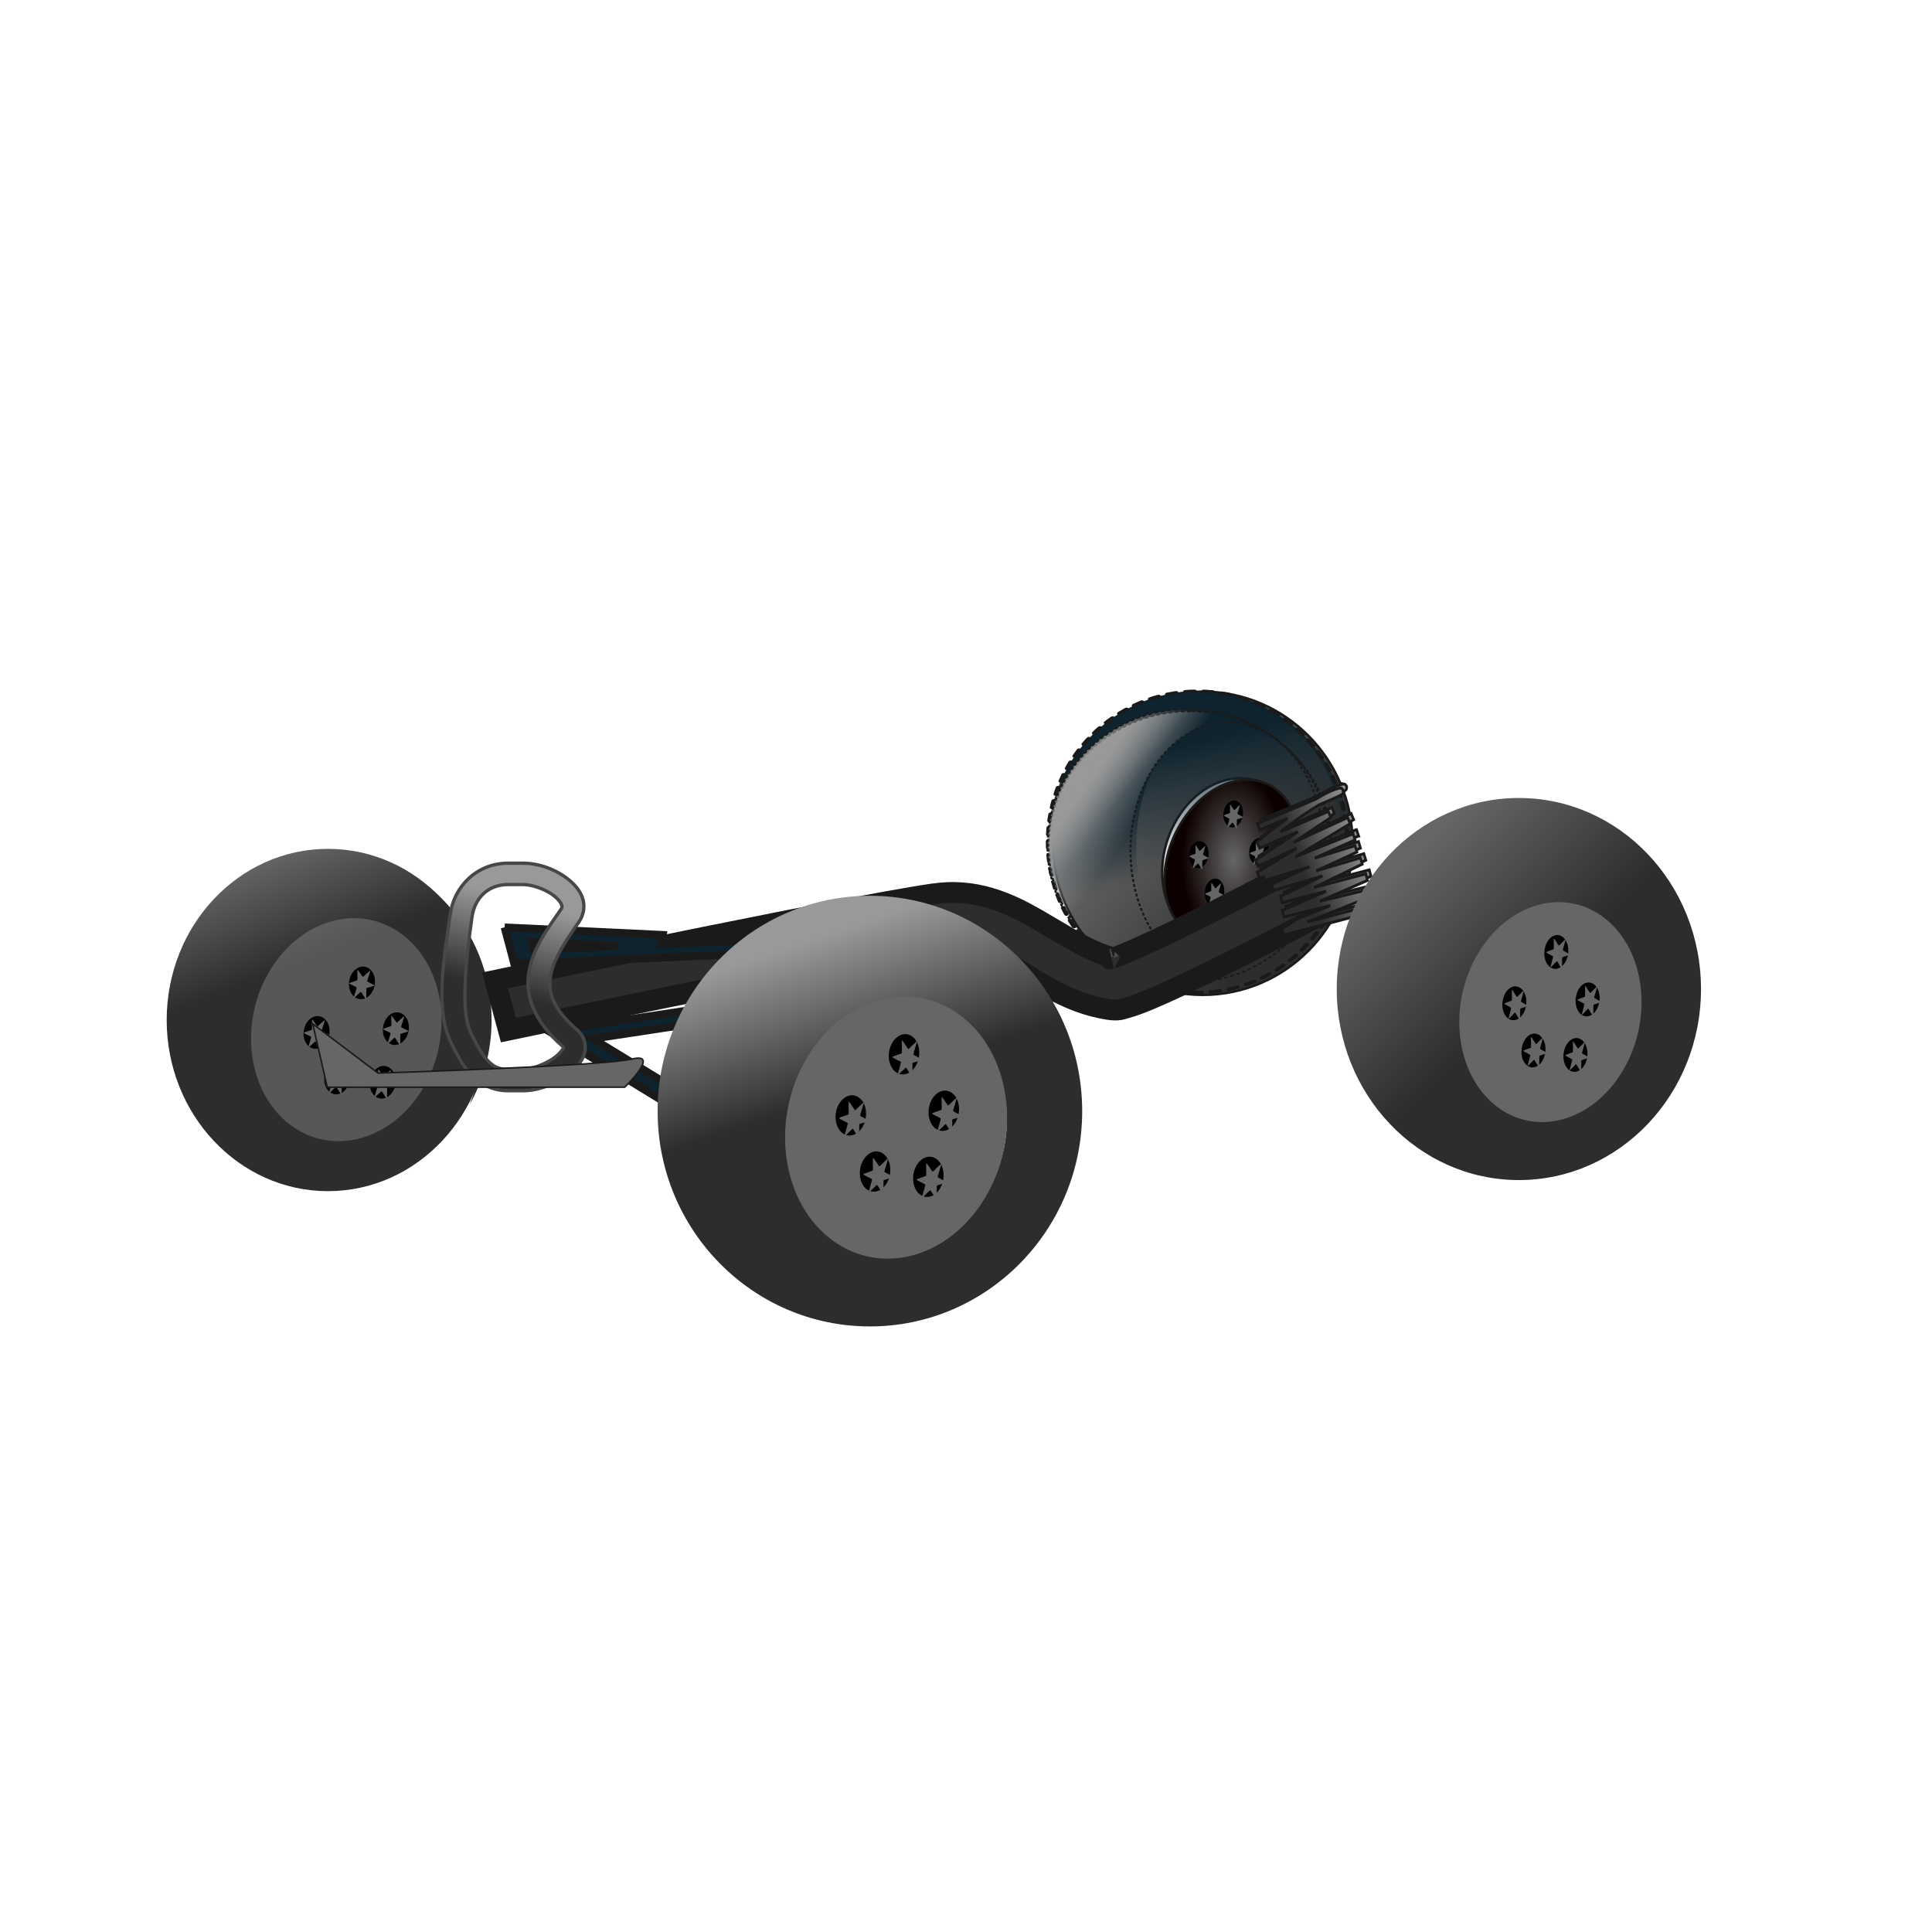 <?xml version="1.0" encoding="UTF-8"?>
<svg version="1.1" viewBox="0 0 598.38 598.37" xmlns="http://www.w3.org/2000/svg" xmlns:xlink="http://www.w3.org/1999/xlink">
<defs>
<filter id="j" color-interpolation-filters="sRGB">
<feGaussianBlur stdDeviation="2.242"/>
</filter>
<linearGradient id="g" x1="192.86" x2="57.143" y1="709.51" y2="602.36" gradientTransform="matrix(.312 0 0 .35 -488.91 253.67)" gradientUnits="userSpaceOnUse">
<stop stop-color="#2d2d2d" offset="0"/>
<stop stop-color="#666" offset="1"/>
</linearGradient>
<linearGradient id="f" x1="-808.43" x2="-793.72" y1="481.99" y2="526.59" gradientUnits="userSpaceOnUse">
<stop stop-color="#0e232e" offset="0"/>
<stop stop-color="#0e232e" stop-opacity="0" offset="1"/>
</linearGradient>
<radialGradient id="a" cx="326.81" cy="817.99" r="55.97" gradientTransform="matrix(-.678 .421 -.667 -1.137 1093.5 1610.1)" gradientUnits="userSpaceOnUse">
<stop stop-color="#666" offset="0"/>
<stop stop-color="#0d0000" offset="1"/>
</radialGradient>
<linearGradient id="e" x1="-792.43" x2="-770.45" y1="455.38" y2="467.53" gradientUnits="userSpaceOnUse">
<stop stop-color="#999" offset="0"/>
<stop stop-color="#999" stop-opacity="0" offset="1"/>
</linearGradient>
<linearGradient id="d" x1="317.02" x2="325.19" y1="506.03" y2="527.82" gradientTransform="matrix(2.269 0 0 2.043 -491.12 -281.32)" gradientUnits="userSpaceOnUse">
<stop stop-color="#999" offset="0"/>
<stop stop-color="#2d2d2d" offset="1"/>
</linearGradient>
<linearGradient id="c" x1="-795.73" x2="-778.24" y1="457.78" y2="491.86" gradientUnits="userSpaceOnUse">
<stop stop-color="#666" offset="0"/>
<stop stop-color="#2d2d2d" offset="1"/>
</linearGradient>
<linearGradient id="b" x1="407.98" x2="423.78" y1="488.6" y2="504.94" gradientTransform="matrix(2.434 0 0 2.447 -561.38 -471.73)" gradientUnits="userSpaceOnUse">
<stop stop-color="#666" offset="0"/>
<stop stop-color="#2d2d2d" offset="1"/>
</linearGradient>
<linearGradient id="i" x1="-235.36" x2="-261.83" y1="443.95" y2="455.99" gradientUnits="userSpaceOnUse">
<stop stop-color="#999" offset="0"/>
<stop stop-color="#2d2d2d" offset="1"/>
</linearGradient>
<linearGradient id="h" x1="282.71" x2="278.86" y1="494.65" y2="507.36" gradientTransform="matrix(2.225 0 0 2.158 -477.52 -338.1)" gradientUnits="userSpaceOnUse">
<stop stop-color="#999" offset="0"/>
<stop stop-color="#2d2d2d" offset="1"/>
</linearGradient>
</defs>
<g transform="translate(-.462 -453.52)">
<path transform="matrix(2.093 0 0 2.323 -425.37 1443.7)" d="m489.14-297.42c0 70.996-63.894 128.55-142.71 128.55-78.817 0-142.71-57.554-142.71-128.55s63.894-128.55 142.71-128.55c78.817 0 142.71 57.554 142.71 128.55z" opacity="0" stroke-width=".469"/>
<g transform="matrix(1.112 0 0 1.079 856.85 216.57)">
<path d="m-435.14 418.12c-23.044 0-41.721 19.5-41.721 43.542s18.678 43.531 41.721 43.531c23.044 0 41.731-19.489 41.731-43.531s-18.687-43.542-41.731-43.542zm10.621 24.869c2.751 0.026 5.461 0.809 7.917 2.43 8.73 5.764 11.008 19.946 5.086 31.677-5.922 11.731-17.802 16.567-26.532 10.803-8.73-5.764-11.008-19.946-5.086-31.677 4.257-8.431 11.585-13.301 18.615-13.233z" fill="url(#g)" stroke="#1a1a1a" stroke-linecap="round" stroke-linejoin="bevel" stroke-width=".677"/>
<g transform="matrix(.789 0 0 .673 168.51 120.22)" fill="url(#f)" stroke="#1a1a1a">
<path d="m-766.29 443.57c-29.268 0-52.994 28.294-52.994 63.173s23.726 63.14 52.994 63.14c3.419 0 6.753-0.407 9.992-1.145-18.154-3.377-32.266-28.842-32.266-59.772 0-33.228 16.289-60.164 36.378-60.164s36.378 26.936 36.378 60.164c0 10.719-1.694 20.777-4.665 29.494 4.558-9.326 7.176-20.147 7.176-31.717 0-34.879-23.726-63.173-52.994-63.173z" stroke-width="0"/>
<path transform="matrix(1.155 0 0 1.034 109.28 -17.876)" d="m-712.86 507.36c0 34.321-20.467 62.143-45.714 62.143s-45.714-27.822-45.714-62.143 20.467-62.143 45.714-62.143 45.714 27.822 45.714 62.143z" stroke="#1a1a1a" stroke-dasharray="2.798, 2.798" stroke-linecap="round" stroke-linejoin="bevel" stroke-width="1.399"/>
</g>
<path transform="matrix(.277 .173 -.16 .3 -386.17 164.7)" d="m378.57 818.79c0 39.054-23.985 70.714-53.571 70.714-29.587 0-53.571-31.66-53.571-70.714s23.985-70.714 53.571-70.714c29.587 0 53.571 31.66 53.571 70.714z" fill="url(#a)" stroke="#1a1a1a" stroke-linecap="round" stroke-linejoin="bevel" stroke-width="2.048"/>
<path transform="matrix(.282 .092 -.083 .376 -354.62 172.88)" d="m-24.286 753.79c0 5.523-4.157 10-9.286 10-5.128 0-9.286-4.477-9.286-10s4.157-10 9.286-10c5.128 0 9.286 4.477 9.286 10z" stroke-width="0"/>
<path transform="matrix(.14 .046 -.046 .207 -466.08 263.71)" d="m555.42 812.54c-0.544 0.458-9.255-6.296-9.967-6.211s-7.071 8.732-7.731 8.481c-0.66-0.251 0.674-11.37 0.224-11.93-0.451-0.56-11.711-1.334-11.83-2.045-0.119-0.711 10.053-5.215 10.303-5.89 0.249-0.676-3.837-10.495-3.272-10.92 0.565-0.425 9.272 5.794 9.982 5.671 0.71-0.123 7.376-9.061 8.05-8.809 0.674 0.252-0.968 11.62-0.543 12.186 0.424 0.566 11.725 1.511 11.831 2.211 0.106 0.699-10.1 4.732-10.348 5.409-0.248 0.676 3.847 11.391 3.303 11.849z" fill="#666" stroke-width="0"/>
<path transform="matrix(.282 .092 -.083 .376 -364.22 184.58)" d="m-24.286 753.79c0 5.523-4.157 10-9.286 10-5.128 0-9.286-4.477-9.286-10s4.157-10 9.286-10c5.128 0 9.286 4.477 9.286 10z" stroke-width="0"/>
<path transform="matrix(.14 .046 -.046 .207 -475.69 275.42)" d="m555.42 812.54c-0.544 0.458-9.255-6.296-9.967-6.211s-7.071 8.732-7.731 8.481c-0.66-0.251 0.674-11.37 0.224-11.93-0.451-0.56-11.711-1.334-11.83-2.045-0.119-0.711 10.053-5.215 10.303-5.89 0.249-0.676-3.837-10.495-3.272-10.92 0.565-0.425 9.272 5.794 9.982 5.671 0.71-0.123 7.376-9.061 8.05-8.809 0.674 0.252-0.968 11.62-0.543 12.186 0.424 0.566 11.725 1.511 11.831 2.211 0.106 0.699-10.1 4.732-10.348 5.409-0.248 0.676 3.847 11.391 3.303 11.849z" fill="#666" stroke-width="0"/>
<path transform="matrix(.282 .092 -.083 .376 -359.85 195.33)" d="m-24.286 753.79c0 5.523-4.157 10-9.286 10-5.128 0-9.286-4.477-9.286-10s4.157-10 9.286-10c5.128 0 9.286 4.477 9.286 10z" stroke-width="0"/>
<path transform="matrix(.14 .046 -.046 .207 -471.31 286.17)" d="m555.42 812.54c-0.544 0.458-9.255-6.296-9.967-6.211s-7.071 8.732-7.731 8.481c-0.66-0.251 0.674-11.37 0.224-11.93-0.451-0.56-11.711-1.334-11.83-2.045-0.119-0.711 10.053-5.215 10.303-5.89 0.249-0.676-3.837-10.495-3.272-10.92 0.565-0.425 9.272 5.794 9.982 5.671 0.71-0.123 7.376-9.061 8.05-8.809 0.674 0.252-0.968 11.62-0.543 12.186 0.424 0.566 11.725 1.511 11.831 2.211 0.106 0.699-10.1 4.732-10.348 5.409-0.248 0.676 3.847 11.391 3.303 11.849z" fill="#666" stroke-width="0"/>
<path transform="matrix(.282 .092 -.083 .376 -350.23 196.35)" d="m-24.286 753.79c0 5.523-4.157 10-9.286 10-5.128 0-9.286-4.477-9.286-10s4.157-10 9.286-10c5.128 0 9.286 4.477 9.286 10z" stroke-width="0"/>
<path transform="matrix(.14 .046 -.046 .207 -461.7 287.18)" d="m555.42 812.54c-0.544 0.458-9.255-6.296-9.967-6.211s-7.071 8.732-7.731 8.481c-0.66-0.251 0.674-11.37 0.224-11.93-0.451-0.56-11.711-1.334-11.83-2.045-0.119-0.711 10.053-5.215 10.303-5.89 0.249-0.676-3.837-10.495-3.272-10.92 0.565-0.425 9.272 5.794 9.982 5.671 0.71-0.123 7.376-9.061 8.05-8.809 0.674 0.252-0.968 11.62-0.543 12.186 0.424 0.566 11.725 1.511 11.831 2.211 0.106 0.699-10.1 4.732-10.348 5.409-0.248 0.676 3.847 11.391 3.303 11.849z" fill="#666" stroke-width="0"/>
<path transform="matrix(.282 .092 -.083 .376 -347.44 183.69)" d="m-24.286 753.79c0 5.523-4.157 10-9.286 10-5.128 0-9.286-4.477-9.286-10s4.157-10 9.286-10c5.128 0 9.286 4.477 9.286 10z" stroke-width="0"/>
<path transform="matrix(.14 .046 -.046 .207 -458.91 274.53)" d="m555.42 812.54c-0.544 0.458-9.255-6.296-9.967-6.211s-7.071 8.732-7.731 8.481c-0.66-0.251 0.674-11.37 0.224-11.93-0.451-0.56-11.711-1.334-11.83-2.045-0.119-0.711 10.053-5.215 10.303-5.89 0.249-0.676-3.837-10.495-3.272-10.92 0.565-0.425 9.272 5.794 9.982 5.671 0.71-0.123 7.376-9.061 8.05-8.809 0.674 0.252-0.968 11.62-0.543 12.186 0.424 0.566 11.725 1.511 11.831 2.211 0.106 0.699-10.1 4.732-10.348 5.409-0.248 0.676 3.847 11.391 3.303 11.849z" fill="#666" stroke-width="0"/>
<g transform="matrix(.743 0 0 .611 130.64 152.76)" fill="url(#e)" filter="url(#j)" stroke="#1a1a1a" stroke-linecap="round" stroke-linejoin="bevel">
<path d="m-766.29 443.57c-29.268 0-52.994 28.294-52.994 63.173s23.726 63.14 52.994 63.14c3.419 0 6.753-0.407 9.992-1.145-18.154-3.377-32.266-28.842-32.266-59.772 0-33.228 16.289-60.164 36.378-60.164s36.378 26.936 36.378 60.164c0 10.719-1.694 20.777-4.665 29.494 4.558-9.326 7.176-20.147 7.176-31.717 0-34.879-23.726-63.173-52.994-63.173z" stroke-dasharray="0.775, 1.551" stroke-width=".775"/>
<path transform="matrix(1.155 0 0 1.034 109.28 -17.876)" d="m-712.86 507.36c0 34.321-20.467 62.143-45.714 62.143s-45.714-27.822-45.714-62.143 20.467-62.143 45.714-62.143 45.714 27.822 45.714 62.143z" stroke-dasharray="0.709, 1.419" stroke-width=".709"/>
</g>
</g>
<g transform="matrix(.946 0 0 .825 827.5 351.38)" fill="url(#c)" stroke-width="0">
<path d="m-766.29 443.57c-29.268 0-52.994 28.294-52.994 63.173s23.726 63.14 52.994 63.14c3.419 0 6.753-0.407 9.992-1.145-18.154-3.377-32.266-28.842-32.266-59.772 0-33.228 16.289-60.164 36.378-60.164s36.378 26.936 36.378 60.164c0 10.719-1.694 20.777-4.665 29.494 4.558-9.326 7.176-20.147 7.176-31.717 0-34.879-23.726-63.173-52.994-63.173z"/>
<path transform="matrix(1.155 0 0 1.034 109.28 -17.876)" d="m-712.86 507.36c0 34.321-20.467 62.143-45.714 62.143s-45.714-27.822-45.714-62.143 20.467-62.143 45.714-62.143 45.714 27.822 45.714 62.143z"/>
</g>
<path d="m406.09 720.45s-15.014 7.968-30.616 15.783c-7.801 3.908-15.764 7.785-21.932 10.558-3.084 1.387-5.733 2.495-7.513 3.15-0.343 0.126-0.42 0.126-0.687 0.215-5.688-1.325-12.51-5.309-20.317-9.95-8.406-4.997-18.4-10.748-31.101-10.236-3 0.121-6.08 0.638-10.865 1.432-4.785 0.794-10.817 1.9-17.651 3.185-13.667 2.571-30.604 5.923-47.136 9.27-33.064 6.694-64.504 13.314-64.504 13.314l4.16 15.39s31.377-6.604 64.343-13.278c16.483-3.337 33.351-6.694 46.853-9.234 6.751-1.27 12.662-2.36 17.206-3.114 4.544-0.754 8.19-1.173 8.401-1.181 5.872-0.236 12.434 2.878 20.357 7.588 7.923 4.71 16.697 10.901 28.435 12.777 3.467 0.554 4.398-0.072 5.655-0.394 1.256-0.322 2.411-0.716 3.676-1.181 2.53-0.93 5.455-2.198 8.765-3.686 6.619-2.976 14.695-6.911 22.619-10.88 15.848-7.939 30.98-15.962 30.98-15.962l-9.128-13.564zm-61.758 29.956c0.025-5e-3 0.171 5e-3 0.202 0-0.058 0.016-0.249 0.099-0.283 0.107-0.104 0.027-0.207-0.051 0.081-0.107z" color="#000000" fill="#2d2d2d" stroke="#1a1a1a" stroke-width="6.453" style="block-progression:tb;text-indent:0;text-transform:none"/>
<path d="m156.75 740.75 0.676 2.582 1.828 6.846 0.477 1.89 3.299-0.138 84.816-3.619 19.316 10.004-90.778 13.784-5.803 0.899 4.133 2.536 33.625 20.538 5.167-2.835-29.451-18.002 91.335-13.876 6.439-0.991-4.968-2.559-25.437-13.162-1.113-0.599-1.51 0.069-43.481 1.867 0.437-2.904-44.515-2.121-4.491-0.207zm8.386 4.541 26.669 1.268-26.033 1.106-0.636-2.374z" color="#000000" fill="#0e232e" stroke="#1a1a1a" stroke-width="2.424" style="block-progression:tb;text-indent:0;text-transform:none"/>
<g transform="matrix(.766 0 0 .875 605.32 326.26)" fill="url(#i)" stroke="#1a1a1a" stroke-width="1.024">
<path d="m-246.12 422.97c-0.488-0.084-0.491-4.4e-4 -0.656 0.031-0.331 0.063-0.767 0.161-1.406 0.344h-0.031c-2.246 0.645-4.968 1.914-7.812 3.406-1.543 0.584-2.51 0.988-4.219 1.625-9.099 3.39-19.438 7.156-19.438 7.156l0.812 2.25s6.559-2.42 11.219-4.125c-0.1 0.065-0.213 0.123-0.312 0.188-6.64 4.307-12.031 8.25-12.031 8.25l1.125 2.094 15.438-5.781-17.156 10.062 1.031 2.156 15.5-6.25-15.625 8.281-0.156 0.062 0.969 2.219 1.594-0.562 0.438 1.281 0.125-0.031h0.031l18.031-4.875-15.219 6.156-0.156 0.062 0.75 2.281 19.781-5.156-16.781 7.094-0.188 0.062 0.75 2.281 17.562-4.031-17.375 6.688-0.188 0.062 0.688 2.281 18.75-3.969-12.969 4.531-0.187 0.062-6.438 3.594 0.844 2.219 34.312-7.875-0.562-2.344-24.281 5.562 27.594-9.625h0.062l0.156-0.062-0.656-2.281-0.125 0.031-22.156 4.688 19.219-7.375h0.031l0.156-0.062-0.688-2.281-0.188 0.031-0.062 0.031-20.625 4.719 19.469-8.219-0.781-2.281-17.812 4.625 16.281-6.594 0.125-0.031-0.75-2.281-16.188 4.344 16.188-6.344h0.031l-0.438-1.125-0.406-1.125h-0.031l-0.281 0.094-23.031 8.125 22.062-11.688 0.125-0.062-1.031-2.156-0.094 0.031-0.062 0.031-21.844 8.812 15.031-8.781 0.188-0.094-1.031-2.156-0.188 0.062-0.031 0.031-19.094 7.125c1.707-1.169 1.692-1.239 3.781-2.594 3.798-2.464 7.977-4.972 11.781-6.969 2.445-0.926 5.278-1.984 6.781-2.594 0.627-0.254 1.133-0.479 1.531-0.656 0.398-0.178 0.58-0.197 0.969-0.5 0.097-0.076 0.322-0.058 0.469-0.75 0.073-0.346-0.13-0.923-0.406-1.156-0.277-0.233-0.472-0.26-0.594-0.281z" color="#000000" style="block-progression:tb;text-indent:0;text-transform:none"/>
<path d="m-248.22 424.41c-0.331 0.063-0.767 0.192-1.406 0.375-2.238 0.639-4.945 1.921-7.781 3.406-1.554 0.588-2.528 0.983-4.25 1.625-9.099 3.39-19.469 7.125-19.469 7.125l0.812 2.281s6.559-2.42 11.219-4.125c-0.1 0.065-0.213 0.123-0.312 0.188-6.64 4.307-12.031 8.25-12.031 8.25l1.156 2.094 15.469-5.812-17.062 10-0.156 0.094 1.062 2.125 0.156-0.062 15.5-6.281-15.812 8.406-0.156 0.062 0.969 2.188 0.156-0.062 1.469-0.5 0.438 1.312 0.125-0.031h0.031l17.906-4.844-15.031 6.094-0.094 0.031-0.125 0.062 0.75 2.25 0.125-0.031 19.656-5.125-17 7.188 0.75 2.281 17.625-4.031-17.625 6.719 0.688 2.312 18.688-3.969-12.906 4.5-0.094 0.062-0.094 0.031-6.438 3.562 0.875 2.219 34.281-7.844-0.531-2.344-24.281 5.562 27.656-9.656 0.125-0.031-0.625-2.312-22.25 4.719 19.344-7.406-0.688-2.312-20.875 4.812 19.312-8.188 0.156-0.062-0.781-2.25-17.875 4.656 16.344-6.625 0.156-0.062-0.781-2.25-0.125 0.031h-0.031l-16.156 4.375 15.844-6.25 0.469-0.156v-0.031h0.031l-0.812-2.219-0.062 0.031v-0.031l-0.531 0.219-22.812 8 22.219-11.75-1.031-2.188-21.844 8.812 14.875-8.719 0.188-0.094-1.031-2.156-19.312 7.25c1.707-1.169 1.692-1.239 3.781-2.594 3.798-2.464 7.977-4.972 11.781-6.969 2.445-0.926 5.278-1.984 6.781-2.594 0.627-0.254 1.164-0.479 1.562-0.656 0.398-0.178 0.548-0.197 0.938-0.5 0.097-0.076 0.322-0.058 0.469-0.75 0.073-0.346-0.13-0.954-0.406-1.188s-0.472-0.229-0.594-0.25c-0.488-0.084-0.491-0.032-0.656 0z" color="#000000" style="block-progression:tb;text-indent:0;text-transform:none"/>
</g>
<path d="m157.83 720.87c-9.775 0-16.757 7.311-17.936 15.848-2.007 14.523-4.772 29.467 0.278 39.72 1.605 3.258 3.304 6.781 5.979 9.711 2.701 2.958 6.678 5.193 11.68 5.193h4.588c5.186 0 10.591-2.319 14.53-5.462 1.963-1.567 3.667-3.413 4.449-5.8 0.831-2.536 0.128-5.567-2.155-7.553-7.878-6.854-9.12-11.844-8.204-16.994 0.909-5.106 4.714-10.668 8.76-16.522 1.604-2.32 1.889-5.131 1.043-7.486-0.829-2.304-2.476-4.15-4.38-5.665-3.807-3.03-9.016-4.99-14.043-4.99h-4.588zm0 6.609h4.588c2.983 0 7.217 1.56 9.663 3.507 1.215 0.967 2.047 2.011 2.294 2.697 0.269 0.748 0.239 0.871-0.278 1.619-3.988 5.77-8.517 11.863-9.803 19.085-1.291 7.254 1.373 15.313 10.359 23.131 0.338 0.294 0.358 0.373 0.348 0.337-0.012-0.036 0.028-0.028-0.069 0.27-0.141 0.429-0.955 1.561-2.294 2.63-2.666 2.128-7.438 3.979-10.22 3.979h-4.588c-3.09 0-4.745-1.007-6.535-2.967-1.763-1.931-3.338-4.916-4.936-8.16-3.328-6.757-1.735-21.442 0.278-36.011 0.8-5.789 4.839-10.116 11.193-10.116z" color="#000000" fill="url(#h)" stroke="#474747" stroke-width="1.028" style="block-progression:tb;text-indent:0;text-transform:none"/>
<path d="m470.88 700.67c-31.15 0-56.398 26.502-56.398 59.178s25.248 59.163 56.398 59.163 56.412-26.487 56.412-59.163-25.262-59.178-56.412-59.178zm14.357 33.799c3.719 0.036 7.383 1.099 10.702 3.303 11.801 7.834 14.881 27.109 6.875 43.052-8.006 15.943-24.065 22.517-35.866 14.683-11.801-7.834-14.881-27.109-6.875-43.052 5.754-11.459 15.661-18.078 25.164-17.986z" fill="url(#b)" stroke-width="0"/>
<path transform="matrix(.419 .338 -.242 .408 542.63 323.07)" d="m378.57 818.79c0 39.054-23.985 70.714-53.571 70.714-29.587 0-53.571-31.66-53.571-70.714s23.985-70.714 53.571-70.714c29.587 0 53.571 31.66 53.571 70.714z" fill="#666" stroke-width="0"/>
<path transform="matrix(.382 .125 -.112 .511 579.73 367.37)" d="m-24.286 753.79c0 5.523-4.157 10-9.286 10-5.128 0-9.286-4.477-9.286-10s4.157-10 9.286-10c5.128 0 9.286 4.477 9.286 10z" stroke-width="0"/>
<path transform="matrix(.19 .062 -.062 .281 429.05 490.82)" d="m555.42 812.54c-0.544 0.458-9.255-6.296-9.967-6.211s-7.071 8.732-7.731 8.481c-0.66-0.251 0.674-11.37 0.224-11.93-0.451-0.56-11.711-1.334-11.83-2.045-0.119-0.711 10.053-5.215 10.303-5.89 0.249-0.676-3.837-10.495-3.272-10.92 0.565-0.425 9.272 5.794 9.982 5.671 0.71-0.123 7.376-9.061 8.05-8.809 0.674 0.252-0.968 11.62-0.543 12.186 0.424 0.566 11.725 1.511 11.831 2.211 0.106 0.699-10.1 4.732-10.348 5.409-0.248 0.676 3.847 11.391 3.303 11.849z" fill="#666" stroke-width="0"/>
<path transform="matrix(.382 .125 -.112 .511 566.74 383.27)" d="m-24.286 753.79c0 5.523-4.157 10-9.286 10-5.128 0-9.286-4.477-9.286-10s4.157-10 9.286-10c5.128 0 9.286 4.477 9.286 10z" stroke-width="0"/>
<path transform="matrix(.19 .062 -.062 .281 416.07 506.73)" d="m555.42 812.54c-0.544 0.458-9.255-6.296-9.967-6.211s-7.071 8.732-7.731 8.481c-0.66-0.251 0.674-11.37 0.224-11.93-0.451-0.56-11.711-1.334-11.83-2.045-0.119-0.711 10.053-5.215 10.303-5.89 0.249-0.676-3.837-10.495-3.272-10.92 0.565-0.425 9.272 5.794 9.982 5.671 0.71-0.123 7.376-9.061 8.05-8.809 0.674 0.252-0.968 11.62-0.543 12.186 0.424 0.566 11.725 1.511 11.831 2.211 0.106 0.699-10.1 4.732-10.348 5.409-0.248 0.676 3.847 11.391 3.303 11.849z" fill="#666" stroke-width="0"/>
<path transform="matrix(.382 .125 -.112 .511 572.66 397.89)" d="m-24.286 753.79c0 5.523-4.157 10-9.286 10-5.128 0-9.286-4.477-9.286-10s4.157-10 9.286-10c5.128 0 9.286 4.477 9.286 10z" stroke-width="0"/>
<path transform="matrix(.19 .062 -.062 .281 421.99 521.34)" d="m555.42 812.54c-0.544 0.458-9.255-6.296-9.967-6.211s-7.071 8.732-7.731 8.481c-0.66-0.251 0.674-11.37 0.224-11.93-0.451-0.56-11.711-1.334-11.83-2.045-0.119-0.711 10.053-5.215 10.303-5.89 0.249-0.676-3.837-10.495-3.272-10.92 0.565-0.425 9.272 5.794 9.982 5.671 0.71-0.123 7.376-9.061 8.05-8.809 0.674 0.252-0.968 11.62-0.543 12.186 0.424 0.566 11.725 1.511 11.831 2.211 0.106 0.699-10.1 4.732-10.348 5.409-0.248 0.676 3.847 11.391 3.303 11.849z" fill="#666" stroke-width="0"/>
<path transform="matrix(.382 .125 -.112 .511 585.66 399.27)" d="m-24.286 753.79c0 5.523-4.157 10-9.286 10-5.128 0-9.286-4.477-9.286-10s4.157-10 9.286-10c5.128 0 9.286 4.477 9.286 10z" stroke-width="0"/>
<path transform="matrix(.19 .062 -.062 .281 434.98 522.72)" d="m555.42 812.54c-0.544 0.458-9.255-6.296-9.967-6.211s-7.071 8.732-7.731 8.481c-0.66-0.251 0.674-11.37 0.224-11.93-0.451-0.56-11.711-1.334-11.83-2.045-0.119-0.711 10.053-5.215 10.303-5.89 0.249-0.676-3.837-10.495-3.272-10.92 0.565-0.425 9.272 5.794 9.982 5.671 0.71-0.123 7.376-9.061 8.05-8.809 0.674 0.252-0.968 11.62-0.543 12.186 0.424 0.566 11.725 1.511 11.831 2.211 0.106 0.699-10.1 4.732-10.348 5.409-0.248 0.676 3.847 11.391 3.303 11.849z" fill="#666" stroke-width="0"/>
<path transform="matrix(.382 .125 -.112 .511 589.43 382.07)" d="m-24.286 753.79c0 5.523-4.157 10-9.286 10-5.128 0-9.286-4.477-9.286-10s4.157-10 9.286-10c5.128 0 9.286 4.477 9.286 10z" stroke-width="0"/>
<path transform="matrix(.19 .062 -.062 .281 438.75 505.52)" d="m555.42 812.54c-0.544 0.458-9.255-6.296-9.967-6.211s-7.071 8.732-7.731 8.481c-0.66-0.251 0.674-11.37 0.224-11.93-0.451-0.56-11.711-1.334-11.83-2.045-0.119-0.711 10.053-5.215 10.303-5.89 0.249-0.676-3.837-10.495-3.272-10.92 0.565-0.425 9.272 5.794 9.982 5.671 0.71-0.123 7.376-9.061 8.05-8.809 0.674 0.252-0.968 11.62-0.543 12.186 0.424 0.566 11.725 1.511 11.831 2.211 0.106 0.699-10.1 4.732-10.348 5.409-0.248 0.676 3.847 11.391 3.303 11.849z" fill="#666" stroke-width="0"/>
<path transform="matrix(.441 .343 -.255 .422 173.18 315.43)" d="m378.57 818.79c0 38.253-23.985 69.264-53.571 69.264-29.587 0-53.571-31.011-53.571-69.264s23.985-69.264 53.571-69.264c29.587 0 53.571 31.011 53.571 69.264z" fill="#999" opacity=".39" stroke-width="0"/>
<path transform="matrix(.414 .121 -.121 .493 217.68 390.38)" d="m-24.286 753.79c0 5.523-4.157 10-9.286 10-5.128 0-9.286-4.477-9.286-10s4.157-10 9.286-10c5.128 0 9.286 4.477 9.286 10z" stroke-width="0"/>
<path transform="matrix(.205 .06 -.067 .271 54.43 509.48)" d="m555.42 812.54c-0.544 0.458-9.255-6.296-9.967-6.211s-7.071 8.732-7.731 8.481c-0.66-0.251 0.674-11.37 0.224-11.93-0.451-0.56-11.711-1.334-11.83-2.045-0.119-0.711 10.053-5.215 10.303-5.89 0.249-0.676-3.837-10.495-3.272-10.92 0.565-0.425 9.272 5.794 9.982 5.671 0.71-0.123 7.376-9.061 8.05-8.809 0.674 0.252-0.968 11.62-0.543 12.186 0.424 0.566 11.725 1.511 11.831 2.211 0.106 0.699-10.1 4.732-10.348 5.409-0.248 0.676 3.847 11.391 3.303 11.849z" fill="#666" stroke-width="0"/>
<path transform="matrix(.414 .121 -.121 .493 203.61 405.73)" d="m-24.286 753.79c0 5.523-4.157 10-9.286 10-5.128 0-9.286-4.477-9.286-10s4.157-10 9.286-10c5.128 0 9.286 4.477 9.286 10z" stroke-width="0"/>
<path transform="matrix(.205 .06 -.067 .271 40.361 524.82)" d="m555.42 812.54c-0.544 0.458-9.255-6.296-9.967-6.211s-7.071 8.732-7.731 8.481c-0.66-0.251 0.674-11.37 0.224-11.93-0.451-0.56-11.711-1.334-11.83-2.045-0.119-0.711 10.053-5.215 10.303-5.89 0.249-0.676-3.837-10.495-3.272-10.92 0.565-0.425 9.272 5.794 9.982 5.671 0.71-0.123 7.376-9.061 8.05-8.809 0.674 0.252-0.968 11.62-0.543 12.186 0.424 0.566 11.725 1.511 11.831 2.211 0.106 0.699-10.1 4.732-10.348 5.409-0.248 0.676 3.847 11.391 3.303 11.849z" fill="#666" stroke-width="0"/>
<path transform="matrix(.414 .121 -.121 .493 210.02 419.83)" d="m-24.286 753.79c0 5.523-4.157 10-9.286 10-5.128 0-9.286-4.477-9.286-10s4.157-10 9.286-10c5.128 0 9.286 4.477 9.286 10z" stroke-width="0"/>
<path transform="matrix(.205 .06 -.067 .271 46.773 538.92)" d="m555.42 812.54c-0.544 0.458-9.255-6.296-9.967-6.211s-7.071 8.732-7.731 8.481c-0.66-0.251 0.674-11.37 0.224-11.93-0.451-0.56-11.711-1.334-11.83-2.045-0.119-0.711 10.053-5.215 10.303-5.89 0.249-0.676-3.837-10.495-3.272-10.92 0.565-0.425 9.272 5.794 9.982 5.671 0.71-0.123 7.376-9.061 8.05-8.809 0.674 0.252-0.968 11.62-0.543 12.186 0.424 0.566 11.725 1.511 11.831 2.211 0.106 0.699-10.1 4.732-10.348 5.409-0.248 0.676 3.847 11.391 3.303 11.849z" fill="#666" stroke-width="0"/>
<path transform="matrix(.414 .121 -.121 .493 224.1 421.16)" d="m-24.286 753.79c0 5.523-4.157 10-9.286 10-5.128 0-9.286-4.477-9.286-10s4.157-10 9.286-10c5.128 0 9.286 4.477 9.286 10z" stroke-width="0"/>
<path transform="matrix(.205 .06 -.067 .271 60.856 540.25)" d="m555.42 812.54c-0.544 0.458-9.255-6.296-9.967-6.211s-7.071 8.732-7.731 8.481c-0.66-0.251 0.674-11.37 0.224-11.93-0.451-0.56-11.711-1.334-11.83-2.045-0.119-0.711 10.053-5.215 10.303-5.89 0.249-0.676-3.837-10.495-3.272-10.92 0.565-0.425 9.272 5.794 9.982 5.671 0.71-0.123 7.376-9.061 8.05-8.809 0.674 0.252-0.968 11.62-0.543 12.186 0.424 0.566 11.725 1.511 11.831 2.211 0.106 0.699-10.1 4.732-10.348 5.409-0.248 0.676 3.847 11.391 3.303 11.849z" fill="#666" stroke-width="0"/>
<path transform="matrix(.414 .121 -.121 .493 228.18 404.56)" d="m-24.286 753.79c0 5.523-4.157 10-9.286 10-5.128 0-9.286-4.477-9.286-10s4.157-10 9.286-10c5.128 0 9.286 4.477 9.286 10z" stroke-width="0"/>
<path transform="matrix(.205 .06 -.067 .271 64.939 523.65)" d="m555.42 812.54c-0.544 0.458-9.255-6.296-9.967-6.211s-7.071 8.732-7.731 8.481c-0.66-0.251 0.674-11.37 0.224-11.93-0.451-0.56-11.711-1.334-11.83-2.045-0.119-0.711 10.053-5.215 10.303-5.89 0.249-0.676-3.837-10.495-3.272-10.92 0.565-0.425 9.272 5.794 9.982 5.671 0.71-0.123 7.376-9.061 8.05-8.809 0.674 0.252-0.968 11.62-0.543 12.186 0.424 0.566 11.725 1.511 11.831 2.211 0.106 0.699-10.1 4.732-10.348 5.409-0.248 0.676 3.847 11.391 3.303 11.849z" fill="#666" stroke-width="0"/>
<path d="m97.322 770.63 4.495 19.619h92.138s11.236-10.899 2.247-8.72c-8.989 2.18-78.654 4.36-78.654 4.36z" fill="#666" stroke="#1a1a1a" stroke-width=".468px"/>
<path d="m269.88 730.96c-36.311 0-65.742 29.871-65.742 66.7 0 36.83 29.431 66.683 65.742 66.683s65.757-29.854 65.757-66.683c0-36.83-29.447-66.7-65.757-66.7zm16.735 38.095c4.335 0.041 8.606 1.239 12.475 3.722 13.757 8.83 17.346 30.555 8.014 48.525-9.332 17.97-28.051 25.379-41.808 16.549-13.757-8.83-17.346-30.555-8.014-48.525 6.707-12.916 18.256-20.375 29.333-20.272z" fill="url(#d)" stroke-width="0"/>
<path transform="matrix(.51 .413 -.295 .481 353.79 274.71)" d="m378.57 818.79c0 39.054-23.985 70.714-53.571 70.714-29.587 0-53.571-31.66-53.571-70.714s23.985-70.714 53.571-70.714c29.587 0 53.571 31.66 53.571 70.714z" fill="#666" stroke-width="0"/>
<path transform="matrix(.485 .149 -.142 .608 403.78 326.75)" d="m-24.286 753.79c0 5.523-4.157 10-9.286 10-5.128 0-9.286-4.477-9.286-10s4.157-10 9.286-10c5.128 0 9.286 4.477 9.286 10z" stroke-width="0"/>
<path transform="matrix(.241 .074 -.078 .335 212.5 473.69)" d="m555.42 812.54c-0.544 0.458-9.255-6.296-9.967-6.211s-7.071 8.732-7.731 8.481c-0.66-0.251 0.674-11.37 0.224-11.93-0.451-0.56-11.711-1.334-11.83-2.045-0.119-0.711 10.053-5.215 10.303-5.89 0.249-0.676-3.837-10.495-3.272-10.92 0.565-0.425 9.272 5.794 9.982 5.671 0.71-0.123 7.376-9.061 8.05-8.809 0.674 0.252-0.968 11.62-0.543 12.186 0.424 0.566 11.725 1.511 11.831 2.211 0.106 0.699-10.1 4.732-10.348 5.409-0.248 0.676 3.847 11.391 3.303 11.849z" fill="#666" stroke-width="0"/>
<path transform="matrix(.485 .149 -.142 .608 387.29 345.68)" d="m-24.286 753.79c0 5.523-4.157 10-9.286 10-5.128 0-9.286-4.477-9.286-10s4.157-10 9.286-10c5.128 0 9.286 4.477 9.286 10z" stroke-width="0"/>
<path transform="matrix(.241 .074 -.078 .335 196.02 492.63)" d="m555.42 812.54c-0.544 0.458-9.255-6.296-9.967-6.211s-7.071 8.732-7.731 8.481c-0.66-0.251 0.674-11.37 0.224-11.93-0.451-0.56-11.711-1.334-11.83-2.045-0.119-0.711 10.053-5.215 10.303-5.89 0.249-0.676-3.837-10.495-3.272-10.92 0.565-0.425 9.272 5.794 9.982 5.671 0.71-0.123 7.376-9.061 8.05-8.809 0.674 0.252-0.968 11.62-0.543 12.186 0.424 0.566 11.725 1.511 11.831 2.211 0.106 0.699-10.1 4.732-10.348 5.409-0.248 0.676 3.847 11.391 3.303 11.849z" fill="#666" stroke-width="0"/>
<path transform="matrix(.485 .149 -.142 .608 394.81 363.07)" d="m-24.286 753.79c0 5.523-4.157 10-9.286 10-5.128 0-9.286-4.477-9.286-10s4.157-10 9.286-10c5.128 0 9.286 4.477 9.286 10z" stroke-width="0"/>
<path transform="matrix(.241 .074 -.078 .335 203.53 510.02)" d="m555.42 812.54c-0.544 0.458-9.255-6.296-9.967-6.211s-7.071 8.732-7.731 8.481c-0.66-0.251 0.674-11.37 0.224-11.93-0.451-0.56-11.711-1.334-11.83-2.045-0.119-0.711 10.053-5.215 10.303-5.89 0.249-0.676-3.837-10.495-3.272-10.92 0.565-0.425 9.272 5.794 9.982 5.671 0.71-0.123 7.376-9.061 8.05-8.809 0.674 0.252-0.968 11.62-0.543 12.186 0.424 0.566 11.725 1.511 11.831 2.211 0.106 0.699-10.1 4.732-10.348 5.409-0.248 0.676 3.847 11.391 3.303 11.849z" fill="#666" stroke-width="0"/>
<path transform="matrix(.485 .149 -.142 .608 411.31 364.71)" d="m-24.286 753.79c0 5.523-4.157 10-9.286 10-5.128 0-9.286-4.477-9.286-10s4.157-10 9.286-10c5.128 0 9.286 4.477 9.286 10z" stroke-width="0"/>
<path transform="matrix(.241 .074 -.078 .335 220.03 511.66)" d="m555.42 812.54c-0.544 0.458-9.255-6.296-9.967-6.211s-7.071 8.732-7.731 8.481c-0.66-0.251 0.674-11.37 0.224-11.93-0.451-0.56-11.711-1.334-11.83-2.045-0.119-0.711 10.053-5.215 10.303-5.89 0.249-0.676-3.837-10.495-3.272-10.92 0.565-0.425 9.272 5.794 9.982 5.671 0.71-0.123 7.376-9.061 8.05-8.809 0.674 0.252-0.968 11.62-0.543 12.186 0.424 0.566 11.725 1.511 11.831 2.211 0.106 0.699-10.1 4.732-10.348 5.409-0.248 0.676 3.847 11.391 3.303 11.849z" fill="#666" stroke-width="0"/>
<path transform="matrix(.485 .149 -.142 .608 416.09 344.24)" d="m-24.286 753.79c0 5.523-4.157 10-9.286 10-5.128 0-9.286-4.477-9.286-10s4.157-10 9.286-10c5.128 0 9.286 4.477 9.286 10z" stroke-width="0"/>
<path transform="matrix(.241 .074 -.078 .335 224.82 491.19)" d="m555.42 812.54c-0.544 0.458-9.255-6.296-9.967-6.211s-7.071 8.732-7.731 8.481c-0.66-0.251 0.674-11.37 0.224-11.93-0.451-0.56-11.711-1.334-11.83-2.045-0.119-0.711 10.053-5.215 10.303-5.89 0.249-0.676-3.837-10.495-3.272-10.92 0.565-0.425 9.272 5.794 9.982 5.671 0.71-0.123 7.376-9.061 8.05-8.809 0.674 0.252-0.968 11.62-0.543 12.186 0.424 0.566 11.725 1.511 11.831 2.211 0.106 0.699-10.1 4.732-10.348 5.409-0.248 0.676 3.847 11.391 3.303 11.849z" fill="#666" stroke-width="0"/>
</g>
</svg>
